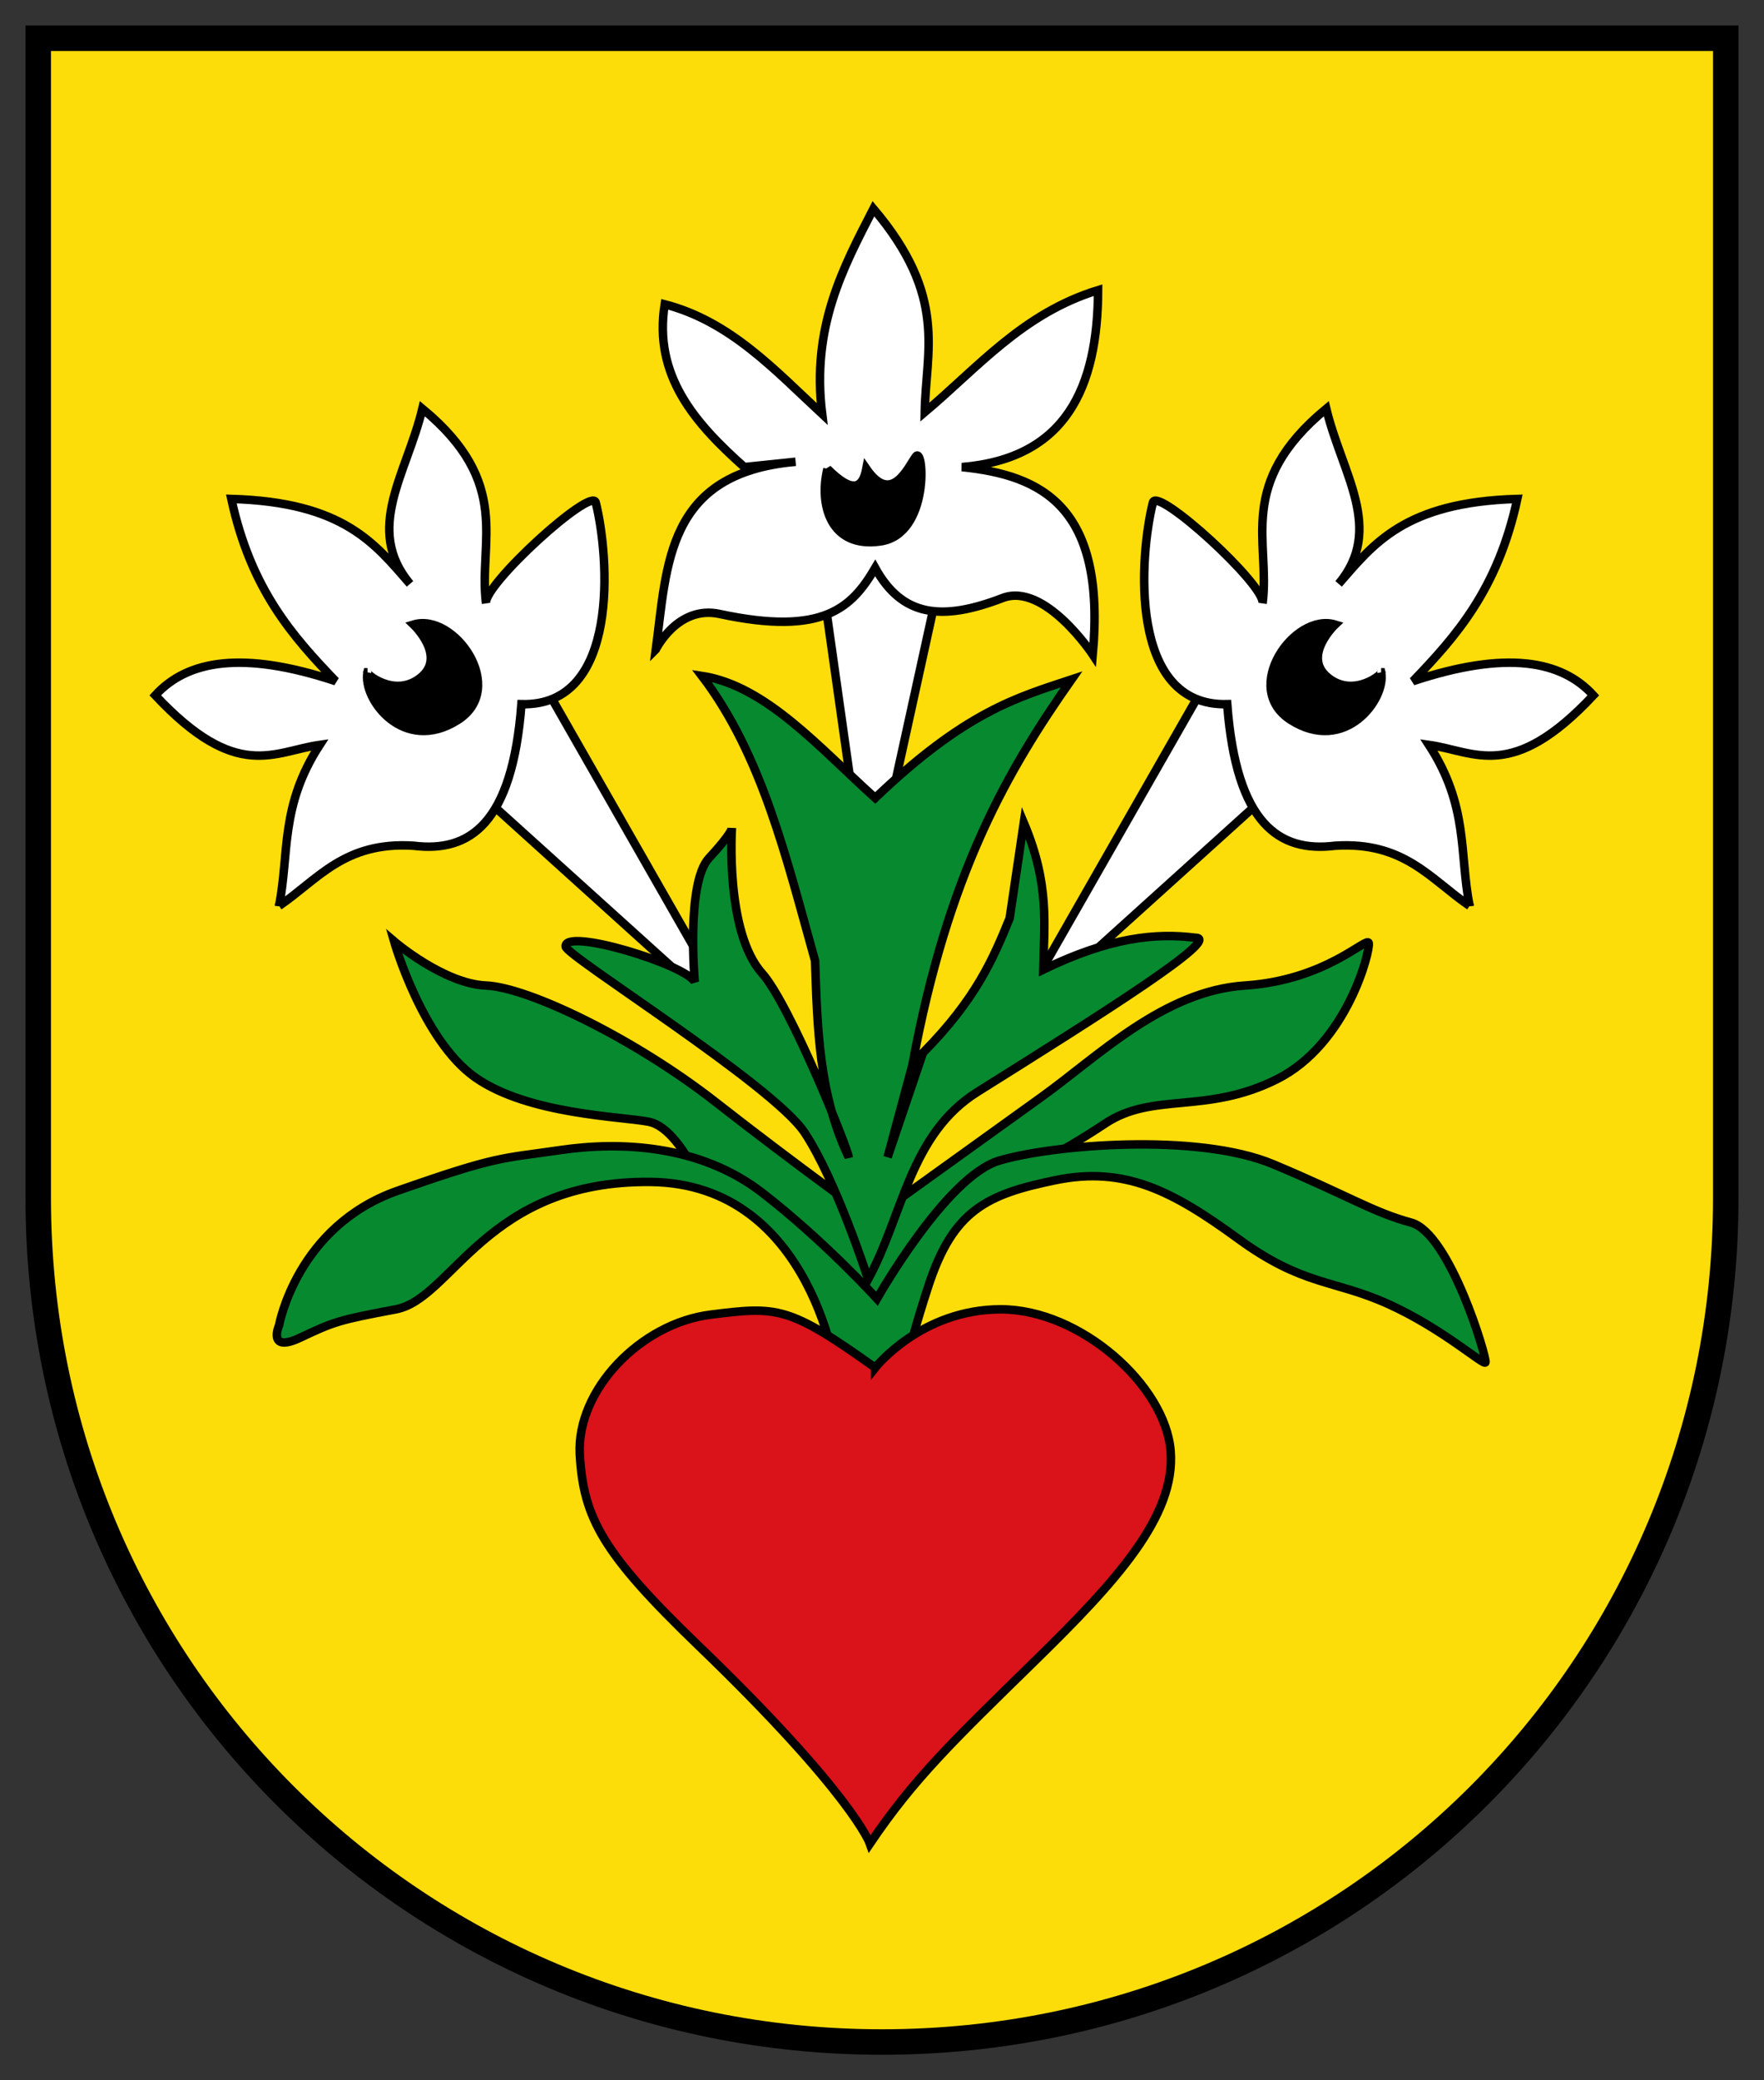 <svg height="244.781" width="207.625" xmlns="http://www.w3.org/2000/svg" xmlns:xlink="http://www.w3.org/1999/xlink"><rect width="100%" height="100%" fill="#333333" stroke="none"/><g transform="translate(-96.031 -151.213)"><path d="m100.531 155.713v99.312 11.594 25.562c0 55.02 44.292 99.312 99.312 99.312s99.312-44.292 99.312-99.312v-25.562-11.594-99.312h-99.312z" fill="#fcdd09" stroke="#000" stroke-width="3"/><g id="a" transform="translate(0 -13.787)"><path d="m148.242 254.522 34.354 31.023-2.082-4.164-23.319-40.808z" fill="#fff" stroke="#000"/><path d="m128.879 271.594c1.214-6.206.099-11.747 4.789-18.947-5.421.769-9.74 4.431-19.363-5.83 3.765-4.124 10.263-5.304 21.237-1.666-5.038-5.261-9.966-10.744-12.284-21.445 13.273.384 16.921 5.297 21.029 9.994-5.417-6.489-.377-12.946 1.457-20.612 10.667 8.811 6.571 15.63 7.495 22.903-.356-2.135 12.429-13.775 12.909-11.868 1.583 6.292 2.926 24.038-8.745 23.735-1.067 14.102-6.106 17.478-12.7 16.656-8.157-.523-11.273 3.995-15.824 7.079z" fill="#fff" stroke="#000"/><path d="m139.289 244.111c-.625 3.123 4.251 9.665 10.618 5.622 5.91-3.754-.416-12.7-5.205-11.243 0 0 3.956 3.748.833 6.246-3.123 2.498-6.663-.625-6.246-.625z" stroke="#000"/></g><use height="1052.362" transform="matrix(-1 0 0 1 397.879 0)" width="744.094" xlink:href="#a"/><g stroke="#000"><g transform="translate(0 -13.787)"><path d="m191.965 227.455 16.032-.416-9.786 44.556z" fill="#fff"/><path d="m173.226 241.405s2.572-5.222 7.495-4.164c12.302 2.644 15.598-.797 18.322-5.413 3.16 5.72 7.809 6.307 14.991 3.539 4.95-1.908 10.618 6.663 10.618 6.663 1.585-17.438-6.008-21.109-15.407-22.07 12.216-1.006 15.988-9.303 16.032-20.82-8.865 2.725-14.111 9.069-20.404 14.366.112-7.231 2.753-13.57-6.038-23.944-3.603 6.99-7.303 13.916-6.038 24.152-5.585-5.19-10.817-10.91-18.53-12.909-1.339 8.445 3.591 13.995 9.369 19.155l6.038-.625c-15.26 1.34-15.121 12.156-16.448 22.07z" fill="#fff"/><path d="m193.422 220.168c2.985 2.985 4.152 2.25 4.58 0 2.982 4.336 4.882-.154 5.83-1.457s1.679 9.136-4.164 9.994-7.287-4.254-6.246-8.536z"/></g><path d="m178.015 289.455s-2.498-5.622-5.622-6.246c-3.123-.625-14.158-.833-20.404-5.205s-9.577-16.032-9.577-16.032 5.83 4.997 10.827 5.205c4.997.208 17.489 6.246 27.067 13.742s18.322 13.742 18.322 13.742 13.325-9.577 19.988-14.366 14.366-12.492 23.944-13.117c9.577-.625 14.366-5.83 14.574-4.997.208.833-2.498 11.868-10.827 16.032-8.328 4.164-14.574 1.457-20.196 5.205-5.622 3.748-10.618 6.038-10.618 6.038l-7.495 5.205-9.577 12.284-11.659-13.117z" fill="#078930"/><path d="m198.211 301.739s-3.748-11.659-7.495-17.281c-3.748-5.622-28.006-20.745-28.108-21.861-.207-2.289 14.178 2.122 15.199 4.164 0 0-1.041-11.659 1.666-14.574s2.707-3.539 2.707-3.539-.816 12.202 3.539 17.073c3.331 3.726 10.202 20.877 10.202 21.653-3.508-7.339-3.691-15.232-3.956-23.111-3.348-11.955-6.234-24.24-13.325-33.521 7.581 1.162 13.88 8.512 20.404 14.366 10.658-10.189 16.763-11.843 23.111-13.95-7.471 10.638-14.552 22.706-18.738 45.389l-2.915 10.827 4.164-12.284c6.271-6.351 8.274-11.101 10.202-15.824l1.666-11.243c3.096 7.316 2.37 12.083 2.29 17.281 7.903-3.829 13.314-4.334 17.906-3.748 3.215-.016-10.882 8.887-25.609 18.114-8.049 5.015-8.802 14.59-12.909 22.07z" fill="#078930"/><path d="m194.671 313.815s-2.707-23.319-22.07-23.527c-19.363-.208-23.319 13.742-29.981 14.991s-7.287 1.457-11.243 3.331c-3.956 1.874-2.498-1.457-2.498-1.457s2.082-11.659 13.95-15.824c11.868-4.164 12.076-3.748 19.155-4.789 7.079-1.041 16.448-.625 23.735 4.997 7.287 5.622 13.533 12.492 13.533 12.492s8.12-14.366 14.366-16.24c6.246-1.874 23.319-3.331 32.272.416 8.953 3.748 11.659 5.622 16.24 6.871 4.581 1.249 8.953 16.032 8.745 16.448-.208.416-4.997-3.956-11.451-6.871-6.454-2.915-9.994-2.082-17.697-7.704-7.704-5.622-13.325-8.536-21.445-6.871-8.12 1.666-12.076 3.539-14.991 12.492-2.915 8.953-3.123 11.868-3.123 11.868z" fill="#078930"/><path d="m199.044 312.149s5.413-6.871 14.783-6.871 19.363 8.953 19.988 16.656c.625 7.704-6.454 15.407-16.032 24.776-9.577 9.369-14.158 13.742-19.363 21.445 0 0-2.009-5.806-20.196-23.319-11.243-10.827-13.533-14.991-13.95-22.486s7.079-15.407 15.407-16.448c7.851-.981 9.161-1.041 19.363 6.246z" fill="#da121a"/></g></g></svg>
